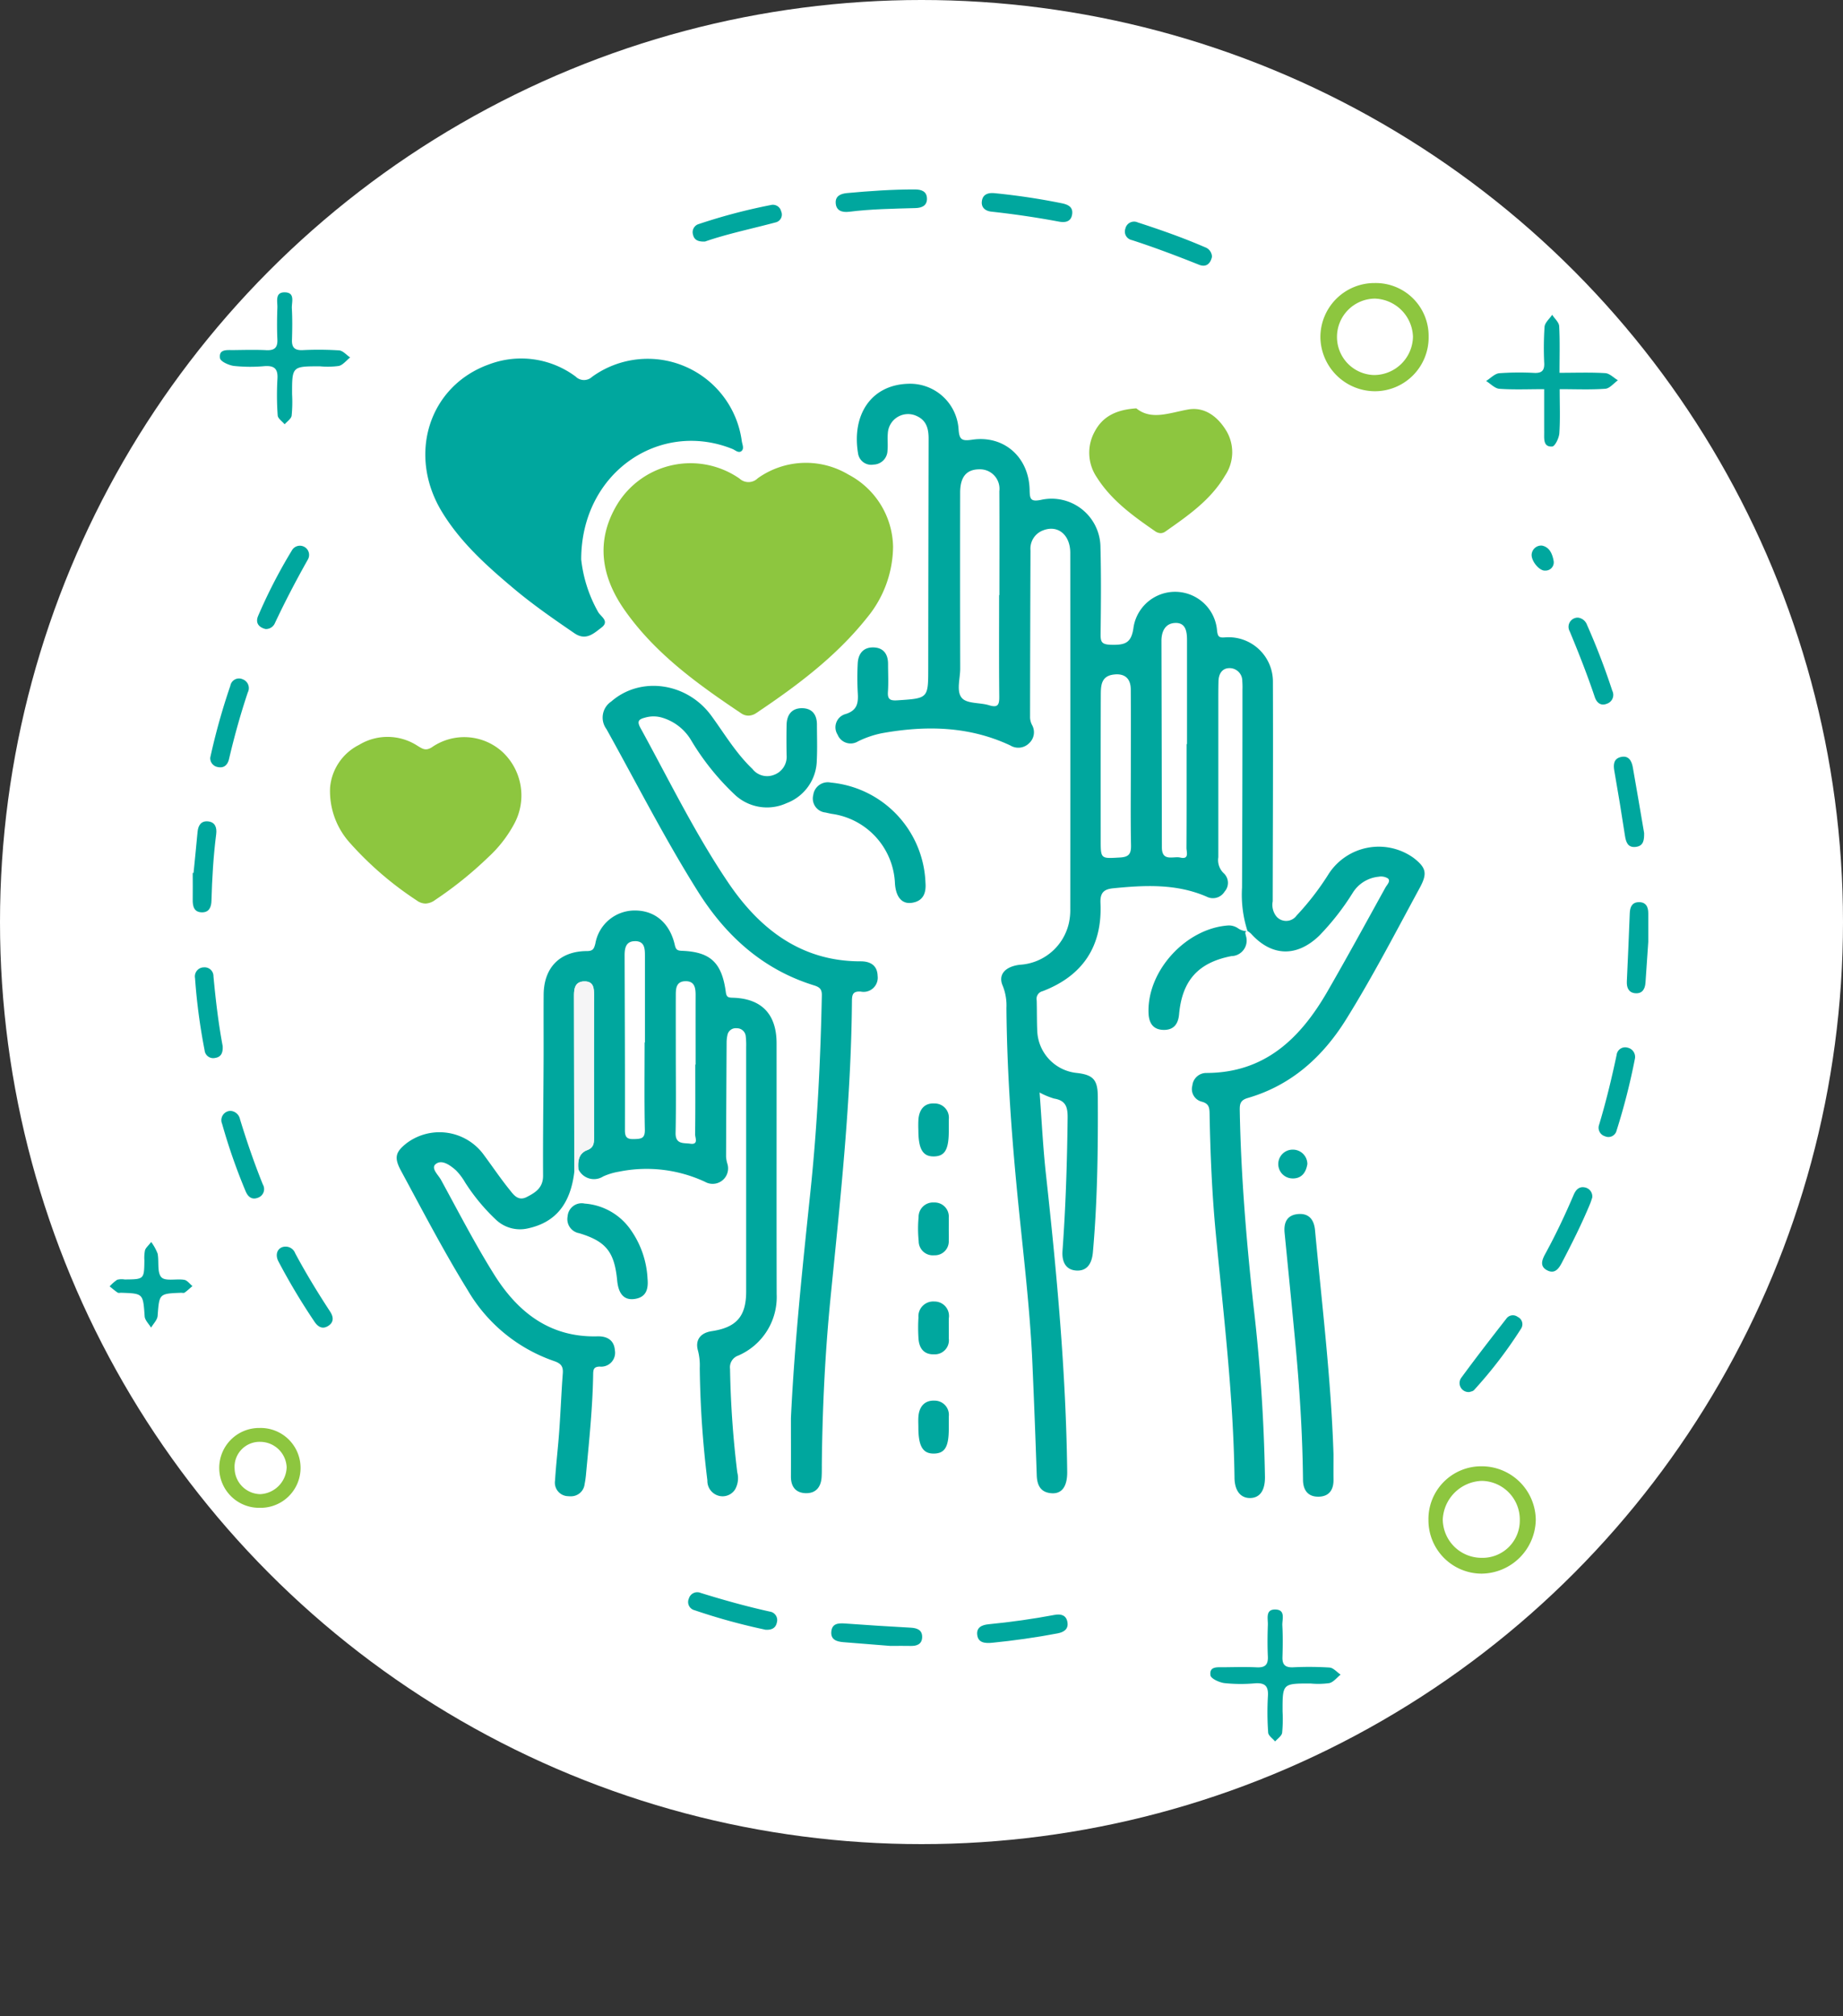 <svg xmlns="http://www.w3.org/2000/svg" width="229.374" height="250.78" viewBox="0 0 229.374 250.78">
  <rect x="0" y="0" width="229.374" height="250.78" fill="#333333" stroke="none"/>
  <g id="Group_624" data-name="Group 624" transform="translate(-1116 -1016.22)">
    <ellipse id="Ellipse_71" data-name="Ellipse 71" cx="114.687" cy="114.687" rx="114.687" ry="114.687" transform="translate(1116 1016.22)" fill="#fff"/>
    <g id="Group_548" data-name="Group 548" transform="translate(7.188 0.168)">
      <g id="Group_547" data-name="Group 547" transform="translate(1122.46 1039.621)">
        <path id="Path_136" data-name="Path 136" d="M474.166,1820.364c-.113,1.655-.232,3.371-.349,5.087-.056.828-.44,1.4-1.32,1.3-.785-.094-1.031-.7-1-1.454q.2-4.246.364-8.493c.028-.749.267-1.341,1.082-1.375.9-.038,1.226.548,1.222,1.381C474.162,1817.971,474.166,1819.135,474.166,1820.364Z" transform="translate(-282.674 -1726.785)" fill="#00a79e" stroke="rgba(0,0,0,0)" stroke-width="1"/>
        <path id="Path_137" data-name="Path 137" d="M456.913,1886.73c-.071.206-.155.495-.27.771-1.043,2.516-2.262,4.946-3.527,7.356-.38.723-.868,1.369-1.763.935-1-.485-.713-1.285-.291-2.057,1.306-2.389,2.47-4.846,3.539-7.35.259-.607.653-1.066,1.365-.934A1.139,1.139,0,0,1,456.913,1886.73Z" transform="translate(-272.398 -1761.334)" fill="#00a79e" stroke="rgba(0,0,0,0)" stroke-width="1"/>
        <path id="Path_138" data-name="Path 138" d="M313.805,1993.878c-1.1.127-1.81-.047-1.944-.911-.155-.992.579-1.3,1.4-1.381q4.137-.4,8.221-1.164c.814-.152,1.458.042,1.6.912s-.453,1.239-1.235,1.388C319.081,1993.249,316.29,1993.631,313.805,1993.878Z" transform="translate(-203.878 -1813.129)" fill="#00a79e" stroke="rgba(0,0,0,0)" stroke-width="1"/>
        <path id="Path_139" data-name="Path 139" d="M119.185,1802c.168-1.7.343-3.406.5-5.11.075-.823.459-1.395,1.32-1.3s1.1.757,1,1.566c-.35,2.75-.515,5.513-.59,8.283-.021.777-.263,1.461-1.164,1.461-1,0-1.185-.732-1.17-1.576.019-1.107,0-2.214,0-3.321Z" transform="translate(-108.744 -1716.992)" fill="#00a79e" stroke="rgba(0,0,0,0)" stroke-width="1"/>
        <path id="Path_140" data-name="Path 140" d="M123.392,1770.334a80.594,80.594,0,0,1,2.5-8.934,1.093,1.093,0,0,1,1.532-.807,1.168,1.168,0,0,1,.64,1.634c-.915,2.725-1.68,5.49-2.336,8.287-.17.722-.624,1.176-1.423.99A1.113,1.113,0,0,1,123.392,1770.334Z" transform="translate(-110.872 -1699.673)" fill="#00a79e" stroke="rgba(0,0,0,0)" stroke-width="1"/>
        <path id="Path_141" data-name="Path 141" d="M243.492,1648.741c-.892.045-1.353-.21-1.5-.85a1.056,1.056,0,0,1,.729-1.329,71.407,71.407,0,0,1,8.942-2.358,1.058,1.058,0,0,1,1.3.786.991.991,0,0,1-.64,1.357C249.3,1647.157,246.224,1647.789,243.492,1648.741Z" transform="translate(-169.389 -1642.268)" fill="#00a79e" stroke="rgba(0,0,0,0)" stroke-width="1"/>
        <path id="Path_142" data-name="Path 142" d="M250.469,1989.58a76.936,76.936,0,0,1-8.844-2.428,1.054,1.054,0,0,1-.707-1.455,1.09,1.09,0,0,1,1.465-.7c2.84.882,5.7,1.68,8.605,2.324a1.067,1.067,0,0,1,.881,1.359C251.72,1989.4,251.19,1989.62,250.469,1989.58Z" transform="translate(-168.832 -1810.439)" fill="#00a79e" stroke="rgba(0,0,0,0)" stroke-width="1"/>
        <path id="Path_144" data-name="Path 144" d="M458.4,1745.559a1.38,1.38,0,0,1,1.1.917,86.984,86.984,0,0,1,3.136,8.172,1.154,1.154,0,0,1-.663,1.613c-.783.322-1.288-.144-1.515-.822-.93-2.77-2-5.484-3.121-8.18A1.142,1.142,0,0,1,458.4,1745.559Z" transform="translate(-275.624 -1692.303)" fill="#00a79e" stroke="rgba(0,0,0,0)" stroke-width="1"/>
        <path id="Path_145" data-name="Path 145" d="M123.088,1841.229c.048.845-.2,1.361-.929,1.473a1.075,1.075,0,0,1-1.319-.941,74.356,74.356,0,0,1-1.192-8.976,1.128,1.128,0,0,1,1.1-1.348,1.1,1.1,0,0,1,1.194,1.115C122.216,1835.51,122.565,1838.458,123.088,1841.229Z" transform="translate(-109.022 -1734.686)" fill="#00a79e" stroke="rgba(0,0,0,0)" stroke-width="1"/>
        <path id="Path_146" data-name="Path 146" d="M140.87,1900.024a1.271,1.271,0,0,1,1.162.825c1.331,2.486,2.8,4.89,4.342,7.247.446.68.5,1.354-.272,1.817-.7.42-1.249.075-1.659-.536a79.952,79.952,0,0,1-4.493-7.508C139.437,1900.887,139.929,1900.009,140.87,1900.024Z" transform="translate(-118.943 -1768.538)" fill="#00a79e" stroke="rgba(0,0,0,0)" stroke-width="1"/>
        <path id="Path_147" data-name="Path 147" d="M314.559,1641.3a82.8,82.8,0,0,1,8.408,1.261c.771.162,1.4.466,1.259,1.379-.143.931-.871,1.038-1.627.9q-4.18-.781-8.408-1.24c-.75-.081-1.291-.495-1.2-1.278C313.088,1641.448,313.766,1641.223,314.559,1641.3Z" transform="translate(-204.441 -1640.842)" fill="#00a79e" stroke="rgba(0,0,0,0)" stroke-width="1"/>
        <path id="Path_148" data-name="Path 148" d="M127.283,1866.693a1.287,1.287,0,0,1,1.178,1.031c.835,2.743,1.771,5.452,2.841,8.115a1.134,1.134,0,0,1-.582,1.644c-.749.309-1.254-.077-1.549-.772a72.769,72.769,0,0,1-2.934-8.4A1.155,1.155,0,0,1,127.283,1866.693Z" transform="translate(-112.24 -1752.088)" fill="#00a79e" stroke="rgba(0,0,0,0)" stroke-width="1"/>
        <path id="Path_149" data-name="Path 149" d="M469.089,1852.482a79.9,79.9,0,0,1-2.281,8.938,1.041,1.041,0,0,1-1.437.729,1.106,1.106,0,0,1-.733-1.463c.856-2.852,1.556-5.742,2.17-8.655a1.069,1.069,0,0,1,1.347-.91A1.178,1.178,0,0,1,469.089,1852.482Z" transform="translate(-279.257 -1744.385)" fill="#00a79e" stroke="rgba(0,0,0,0)" stroke-width="1"/>
        <path id="Path_150" data-name="Path 150" d="M431.616,1926.436a1.122,1.122,0,0,1-1.059-1.732c1.84-2.518,3.757-4.982,5.676-7.442a.993.993,0,0,1,1.378-.165,1,1,0,0,1,.43,1.435,55.255,55.255,0,0,1-5.866,7.661C432.026,1926.356,431.732,1926.388,431.616,1926.436Z" transform="translate(-262.367 -1776.865)" fill="#00a79e" stroke="rgba(0,0,0,0)" stroke-width="1"/>
        <path id="Path_151" data-name="Path 151" d="M472.074,1789.188c.011.83-.038,1.624-1.051,1.736-.987.11-1.214-.6-1.341-1.441-.406-2.686-.852-5.367-1.32-8.043-.139-.792-.058-1.481.791-1.693.967-.241,1.367.443,1.512,1.26C471.149,1783.732,471.606,1786.461,472.074,1789.188Z" transform="translate(-281.1 -1709.153)" fill="#00a79e" stroke="rgba(0,0,0,0)" stroke-width="1"/>
        <path id="Path_152" data-name="Path 152" d="M278.726,1643.184c-.859.094-1.59-.133-1.644-1.1-.051-.888.657-1.16,1.423-1.23,2.81-.258,5.623-.455,8.449-.449.813,0,1.464.248,1.487,1.116s-.593,1.175-1.419,1.2C284.252,1642.8,281.48,1642.836,278.726,1643.184Z" transform="translate(-186.722 -1640.409)" fill="#00a79e" stroke="rgba(0,0,0,0)" stroke-width="1"/>
        <path id="Path_153" data-name="Path 153" d="M358.995,1652.688c-.183.85-.714,1.352-1.612.993-2.761-1.1-5.537-2.155-8.367-3.07a1.077,1.077,0,0,1-.8-1.418,1.108,1.108,0,0,1,1.553-.772c2.828.915,5.629,1.9,8.36,3.083A1.291,1.291,0,0,1,358.995,1652.688Z" transform="translate(-221.804 -1644.321)" fill="#00a79e" stroke="rgba(0,0,0,0)" stroke-width="1"/>
        <path id="Path_154" data-name="Path 154" d="M135.946,1738.223c-.807-.2-1.289-.742-.917-1.625a64.943,64.943,0,0,1,4.221-8.181,1.144,1.144,0,1,1,1.961,1.18c-1.461,2.588-2.835,5.221-4.1,7.911A1.2,1.2,0,0,1,135.946,1738.223Z" transform="translate(-116.553 -1683.554)" fill="#00a79e" stroke="rgba(0,0,0,0)" stroke-width="1"/>
        <path id="Path_155" data-name="Path 155" d="M283.367,1995.354c-1.833-.146-3.849-.3-5.863-.467-.807-.068-1.589-.288-1.5-1.307s.861-1.074,1.695-1.016c2.722.194,5.445.377,8.171.52.815.043,1.455.278,1.441,1.171s-.676,1.134-1.486,1.1C285.071,1995.333,284.312,1995.354,283.367,1995.354Z" transform="translate(-186.19 -1814.202)" fill="#00a79e" stroke="rgba(0,0,0,0)" stroke-width="1"/>
        <path id="Path_156" data-name="Path 156" d="M449.373,1727.858c.952.181,1.31,1.031,1.465,1.913a1.023,1.023,0,0,1-1.04,1.2c-.7.074-1.721-1.129-1.7-1.974A1.2,1.2,0,0,1,449.373,1727.858Z" transform="translate(-271.125 -1683.568)" fill="#00a79e" stroke="rgba(0,0,0,0)" stroke-width="1"/>
        <path id="Path_314" data-name="Path 314" d="M722.134,2545.094a6.694,6.694,0,0,1-6.721,6.813,6.815,6.815,0,0,1-6.75-6.689,6.728,6.728,0,0,1,6.783-6.769A6.582,6.582,0,0,1,722.134,2545.094Zm-11.405.012a4.733,4.733,0,0,0,4.62,4.786,4.853,4.853,0,0,0,4.836-4.782,4.905,4.905,0,0,0-4.755-4.725A4.765,4.765,0,0,0,710.729,2545.106Z" transform="translate(-557.979 -2526.813)" fill="#8dc63f"/>
        <path id="Path_316" data-name="Path 316" d="M310.251,2657.655a6.565,6.565,0,0,1,6.61-6.725,6.728,6.728,0,0,1,6.746,6.67,6.814,6.814,0,0,1-6.769,6.682A6.635,6.635,0,0,1,310.251,2657.655Zm6.58,4.659a4.631,4.631,0,0,0,4.788-4.707,4.807,4.807,0,0,0-4.712-4.863,5.032,5.032,0,0,0-4.874,4.788A4.82,4.82,0,0,0,316.831,2662.314Z" transform="translate(-146.118 -2492.12)" fill="#8dc63f"/>
        <path id="Path_315" data-name="Path 315" d="M352.175,2743.079c-3.481,0-3.48,0-3.475,3.469a17.262,17.262,0,0,1-.055,2.671c-.062.393-.568.717-.871,1.072-.3-.366-.838-.715-.865-1.1a35.324,35.324,0,0,1-.031-4.562c.077-1.275-.418-1.658-1.633-1.57a19.468,19.468,0,0,1-3.772-.026c-.641-.079-1.686-.554-1.746-.967-.169-1.164.9-.995,1.665-1.006,1.364-.017,2.732-.055,4.093.01,1.015.049,1.431-.3,1.384-1.341-.059-1.309-.047-2.625,0-3.936.03-.765-.343-1.956.954-1.916s.807,1.245.848,1.986c.073,1.308.056,2.625.015,3.936-.03.949.35,1.3,1.3,1.268a40.583,40.583,0,0,1,4.563.029c.478.036.918.572,1.375.879-.464.368-.881.929-1.4,1.057A10.09,10.09,0,0,1,352.175,2743.079Z" transform="translate(-202.724 -2557.254)" fill="#00a79e"/>
        <path id="Path_319" data-name="Path 319" d="M352.175,2743.079c-3.481,0-3.48,0-3.475,3.469a17.262,17.262,0,0,1-.055,2.671c-.062.393-.568.717-.871,1.072-.3-.366-.838-.715-.865-1.1a35.324,35.324,0,0,1-.031-4.562c.077-1.275-.418-1.658-1.633-1.57a19.468,19.468,0,0,1-3.772-.026c-.641-.079-1.686-.554-1.746-.967-.169-1.164.9-.995,1.665-1.006,1.364-.017,2.732-.055,4.093.01,1.015.049,1.431-.3,1.384-1.341-.059-1.309-.047-2.625,0-3.936.03-.765-.343-1.956.954-1.916s.807,1.245.848,1.986c.073,1.308.056,2.625.015,3.936-.03.949.35,1.3,1.3,1.268a40.583,40.583,0,0,1,4.563.029c.478.036.918.572,1.375.879-.464.368-.881.929-1.4,1.057A10.09,10.09,0,0,1,352.175,2743.079Z" transform="translate(-325.996 -2721.085)" fill="#00a79e"/>
        <path id="Path_313" data-name="Path 313" d="M691.133,2452.2c-2.026,0-3.807.081-5.573-.046-.571-.042-1.1-.63-1.653-.969.543-.338,1.064-.913,1.634-.968a34.98,34.98,0,0,1,4.4-.037c.873.027,1.228-.282,1.2-1.176a39.46,39.46,0,0,1,.039-4.561c.045-.521.618-1,.95-1.492.3.471.843.928.87,1.414.1,1.872.042,3.753.042,5.8,2.053,0,3.882-.069,5.7.043.539.033,1.046.578,1.569.888-.521.367-1.021,1.013-1.567,1.053-1.816.135-3.647.051-5.682.051,0,1.939.076,3.717-.042,5.482-.04.6-.54,1.629-.886,1.652-1.112.077-1-.927-1-1.712C691.131,2455.9,691.133,2454.177,691.133,2452.2Z" transform="translate(-512.598 -2427.364)" fill="#00a79e"/>
        <path id="Path_318" data-name="Path 318" d="M391.8,2448.806a4.966,4.966,0,1,1-.059-9.93,4.966,4.966,0,1,1,.059,9.93Zm-3.177-4.918a3.258,3.258,0,0,0,3.184,3.219,3.453,3.453,0,0,0,3.295-3.353,3.306,3.306,0,0,0-3.272-3.153A3.113,3.113,0,0,0,388.62,2443.888Z" transform="translate(-373.073 -2284.832)" fill="#8dc63f"/>
        <path id="Path_317" data-name="Path 317" d="M340.368,2469.186a6.114,6.114,0,0,1,.8,1.451c.194,1-.088,2.345.472,2.939.495.525,1.878.156,2.847.32.37.062.676.506,1.012.775-.321.274-.628.567-.969.811-.106.076-.306.017-.463.023-2.728.109-2.69.111-2.9,2.87-.038.507-.53.979-.813,1.467-.28-.47-.769-.924-.8-1.411-.2-2.83-.165-2.833-2.9-2.928-.157-.005-.353.052-.464-.022-.348-.231-.664-.511-.992-.772a5,5,0,0,1,.936-.823,2.234,2.234,0,0,1,.929-.036c2.43-.02,2.428-.019,2.457-2.384a4.809,4.809,0,0,1,.076-1.247C339.682,2469.922,339.979,2469.687,340.368,2469.186Z" transform="translate(-335.198 -2338.276)" fill="#00a79e"/>
      </g>
      <g id="Group_546" data-name="Group 546" transform="translate(1149.894 1060.635)">
        <path id="Union_32" data-name="Union 32" d="M80.548,138.591c-1.171,0-1.893-.915-1.914-2.511-.136-10.2-1.373-20.318-2.335-30.457-.466-4.915-.675-9.848-.765-14.784-.014-.774-.048-1.309-1.007-1.553a1.615,1.615,0,0,1-1.137-2,1.736,1.736,0,0,1,1.726-1.562c7.319-.008,11.738-4.332,15.1-10.164,2.463-4.267,4.821-8.594,7.207-12.906.189-.342.657-.762.328-1.113a1.628,1.628,0,0,0-1.187-.225,4.273,4.273,0,0,0-3.219,2.007,31.717,31.717,0,0,1-4.161,5.322c-2.792,2.69-5.907,2.615-8.491-.243a2.662,2.662,0,0,0-.443-.339,14.682,14.682,0,0,1-.678-5.4q.053-12.29.053-24.581a10.242,10.242,0,0,0-.021-1.1A1.585,1.585,0,0,0,78,35.369c-.921.012-1.336.732-1.359,1.624-.025.944-.022,1.89-.022,2.835q0,9.533,0,19.066a2.257,2.257,0,0,0,.665,1.978,1.629,1.629,0,0,1,.118,2.292,1.7,1.7,0,0,1-2.222.637c-3.76-1.635-7.674-1.44-11.616-1.051-1.181.117-1.67.538-1.61,1.857.243,5.347-2.2,9.033-7.2,10.944a.979.979,0,0,0-.738,1.147c.036,1.26.013,2.522.067,3.781a5.476,5.476,0,0,0,4.938,5.245c2.038.236,2.587.856,2.6,2.942.035,6.461-.039,12.918-.611,19.361-.136,1.535-.821,2.332-2.025,2.274s-1.87-.9-1.756-2.472c.4-5.5.575-11.011.636-16.527.016-1.365-.247-2.158-1.68-2.394a9.2,9.2,0,0,1-1.808-.754c.263,3.474.42,6.8.782,10.1,1.353,12.322,2.5,24.655,2.654,37.062.022,1.79-.63,2.753-1.9,2.685-1.36-.072-1.848-.936-1.891-2.227q-.233-6.928-.537-13.854c-.327-7.506-1.3-14.956-2-22.428-.685-7.269-1.175-14.547-1.235-21.851a6.562,6.562,0,0,0-.457-2.75c-.617-1.386.278-2.4,2.121-2.626a6.656,6.656,0,0,0,6.085-5.084,7.421,7.421,0,0,0,.195-1.866q.016-22.138,0-44.277c0-2.264-1.559-3.526-3.388-2.8a2.421,2.421,0,0,0-1.562,2.486q-.041,10.4-.053,20.8a2.175,2.175,0,0,0,.234.894,1.846,1.846,0,0,1-.362,2.3,1.9,1.9,0,0,1-2.329.27c-5.153-2.416-10.525-2.506-16-1.521a12.234,12.234,0,0,0-2.966,1.017,1.745,1.745,0,0,1-2.528-.833,1.707,1.707,0,0,1,1-2.573c1.446-.453,1.59-1.369,1.507-2.619a35.275,35.275,0,0,1-.008-3.623c.044-1.209.654-2.052,1.918-2.042s1.863.808,1.86,2.062c0,1.156.062,2.315-.016,3.465-.064.958.3,1.111,1.178,1.054,3.838-.252,3.836-.226,3.839-4.016q.015-14.261.045-28.52c0-1.255-.262-2.288-1.509-2.84a2.52,2.52,0,0,0-3.563,2.13c-.072.729.028,1.475-.045,2.2a1.779,1.779,0,0,1-1.733,1.724,1.652,1.652,0,0,1-1.914-1.3C30.956,3.954,33.343.122,38.061,0a6.045,6.045,0,0,1,6.231,5.644c.09,1.327.4,1.5,1.706,1.313,3.953-.583,7.057,2.178,7.138,6.247.022,1.119.1,1.509,1.427,1.235a6.08,6.08,0,0,1,7.39,5.933c.093,3.57.062,7.143.016,10.714-.012,1.019.108,1.35,1.329,1.379,1.751.04,2.526-.219,2.777-2.224a5.239,5.239,0,0,1,10.391.5c.1.747.257.864,1.034.8a5.519,5.519,0,0,1,5.915,5.572c.033,9.086-.008,18.171-.024,27.258a2.316,2.316,0,0,0,.485,1.916,1.6,1.6,0,0,0,2.481-.138,33.9,33.9,0,0,0,4.026-5.227,7.43,7.43,0,0,1,10.531-1.955c1.594,1.232,1.746,1.944.768,3.745C98.7,68.2,95.833,73.747,92.533,79.046c-2.918,4.684-6.833,8.218-12.244,9.79-.978.284-1.013.8-1,1.595.15,8.092.827,16.145,1.7,24.188a214.108,214.108,0,0,1,1.436,21.365c.014,1.678-.638,2.583-1.83,2.608ZM63.615,36.167C62,36.348,62,37.6,61.993,38.762c-.023,5.986-.011,11.973-.012,17.959,0,2.407,0,2.345,2.427,2.2,1.112-.064,1.367-.485,1.346-1.529-.065-3.2-.024-6.406-.023-9.61,0-3.256.016-6.511-.008-9.767-.009-1.242-.619-1.875-1.733-1.875A3.35,3.35,0,0,0,63.615,36.167ZM71.881,58.93c1.157.274.772-.7.774-1.206.027-4.3.016-8.609.016-12.913h.053q0-6.455,0-12.912c0-1.075-.155-2.193-1.466-2.149-1.227.041-1.719,1.034-1.716,2.235q.035,12.834.053,25.667c0,1.35.761,1.3,1.5,1.258.135-.008.269-.017.4-.017A1.675,1.675,0,0,1,71.881,58.93ZM46.809,10.641c-1.55.038-2.317.96-2.32,2.9q-.017,10.952.007,21.9c0,1.25-.518,2.831.219,3.655.646.723,2.246.54,3.382.893s1.27-.114,1.26-1.1c-.043-4.2-.018-8.4-.018-12.606h.036c0-4.307.016-8.615-.007-12.921A2.427,2.427,0,0,0,46.89,10.64Zm40.35,125.7c-.058-5.719-.426-11.42-.962-17.111-.427-4.538-.881-9.073-1.327-13.61-.125-1.276.283-2.225,1.675-2.347s1.994.749,2.111,2c.863,9.287,2,18.552,2.3,27.887,0,1.049-.012,2.1,0,3.146.019,1.239-.522,2.072-1.793,2.119-.039,0-.076,0-.114,0C87.778,138.431,87.173,137.609,87.159,136.341ZM25.277,137.99c-1.253-.031-1.854-.812-1.849-2.073.012-2.416,0-4.831,0-7.246.447-9.45,1.449-18.843,2.432-28.24.847-8.1,1.249-16.225,1.415-24.365.017-.815-.328-1.037-1.009-1.249-6.321-1.962-10.919-6.133-14.371-11.6C7.757,56.652,4.241,49.726.469,42.95a2.4,2.4,0,0,1,.6-3.431c3.64-3.177,9.425-2.38,12.468,1.792,1.636,2.243,3.054,4.647,5.092,6.589a2.323,2.323,0,0,0,2.673.75,2.386,2.386,0,0,0,1.588-2.461c-.022-1.259-.027-2.521,0-3.78.031-1.216.627-2.053,1.895-2.056s1.878.786,1.881,2.038c0,1.47.058,2.944-.016,4.41A5.8,5.8,0,0,1,22.9,52.16a5.853,5.853,0,0,1-6.458-1.049,31.45,31.45,0,0,1-5.49-6.862,6.272,6.272,0,0,0-3.685-2.756,3.759,3.759,0,0,0-2.015.038c-.763.2-1.01.44-.554,1.272C8.255,49.279,11.5,55.957,15.642,62.072c3.866,5.709,9.045,9.788,16.477,9.766,1.227,0,2.066.533,2.1,1.819A1.759,1.759,0,0,1,32.112,75.6c-.97-.061-1.083.364-1.09,1.178-.1,12.354-1.442,24.618-2.663,36.894-.685,6.894-1.016,13.822-1.087,20.756,0,.525.007,1.051-.026,1.575-.077,1.2-.689,1.987-1.9,1.987Zm14.013-8.158c0-.47-.031-.943.009-1.409.107-1.216.781-2,2.006-1.942a1.767,1.767,0,0,1,1.77,1.983c0,.469,0,.939,0,1.41.009,2.32-.464,3.152-1.811,3.19h-.086C39.837,133.065,39.293,132.128,39.29,129.832Zm.018-11.033a20.392,20.392,0,0,1-.007-2.661,1.84,1.84,0,0,1,1.959-1.988,1.8,1.8,0,0,1,1.818,2.1c-.01.418,0,.836,0,1.253s.007.835,0,1.253a1.753,1.753,0,0,1-1.77,1.965q-.075,0-.148,0C39.967,120.722,39.4,119.948,39.308,118.8Zm.02-12.157a15.508,15.508,0,0,1-.012-2.969,1.8,1.8,0,0,1,1.936-1.839,1.762,1.762,0,0,1,1.82,1.928c.009.469,0,.939,0,1.408s.022.94,0,1.409a1.732,1.732,0,0,1-1.752,1.823c-.056,0-.111.005-.165.005A1.755,1.755,0,0,1,39.328,106.642Zm46.5-7.8a1.791,1.791,0,1,1,.09-3.581,1.8,1.8,0,0,1,1.785,1.784c-.17,1.1-.75,1.8-1.8,1.8ZM39.29,92.85a13.893,13.893,0,0,1,.011-1.41c.124-1.2.749-2,2.013-1.924A1.768,1.768,0,0,1,43.075,91.5c0,.47,0,.94,0,1.41,0,2.324-.475,3.16-1.826,3.194h-.074C39.832,96.109,39.292,95.169,39.29,92.85ZM69.767,80.366c-1.294-.04-1.787-.884-1.832-2.092-.2-5.284,4.715-10.58,9.975-10.9a2.046,2.046,0,0,1,1.163.354,1.933,1.933,0,0,0,1.069.355c-.272.12-.122.348-.09.575a1.934,1.934,0,0,1-1.809,2.532c-4.112.8-6.127,3.019-6.506,7.236-.109,1.216-.672,1.941-1.876,1.942ZM80.23,68.051l.023.019c-.038.006-.074.009-.11.012A.6.6,0,0,1,80.23,68.051Zm0,0,.023.017v0ZM36.376,62.178A9.117,9.117,0,0,0,28.5,53.493c-.258-.045-.514-.108-.77-.166a1.744,1.744,0,0,1-1.523-2.172,1.822,1.822,0,0,1,2.19-1.548A13,13,0,0,1,40.173,62.053c.106,1.315-.294,2.321-1.742,2.513a2.089,2.089,0,0,1-.264.017C37.12,64.583,36.485,63.7,36.376,62.178Z" transform="translate(33.926 3.15)" fill="#00a79e" stroke="rgba(0,0,0,0)" stroke-width="1"/>
        <path id="Union_29" data-name="Union 29" d="M21.322,72.847A1.681,1.681,0,0,1,19.706,70.9c.125-2.043.374-4.077.52-6.118.173-2.407.265-4.821.447-7.228.067-.9-.274-1.239-1.128-1.528a19.973,19.973,0,0,1-10.71-8.806C5.857,42.4,3.243,37.376.552,32.4c-.9-1.655-.736-2.357.725-3.491a6.819,6.819,0,0,1,9.614,1.552c1.031,1.389,2,2.828,3.081,4.173.526.653,1.095,1.568,2.2,1.008,1.085-.552,2.053-1.152,2.045-2.659-.027-4.777.044-9.555.065-14.331.012-2.73-.013-5.461.007-8.191.025-3.353,2.008-5.4,5.366-5.415.794,0,.9-.3,1.067-.929A4.97,4.97,0,0,1,29.745,0C32.175.032,34,1.587,34.613,4.289c.138.607.33.7.9.725,3.535.137,4.955,1.467,5.447,5.126.087.646.3.693.879.709,3.578.1,5.438,2.046,5.44,5.664.007,10.4-.013,20.792.01,31.189a7.93,7.93,0,0,1-4.782,7.656,1.539,1.539,0,0,0-1.02,1.655,122.281,122.281,0,0,0,.9,12.873,2.841,2.841,0,0,1-.277,2.126,1.841,1.841,0,0,1-2.075.772,1.913,1.913,0,0,1-1.369-1.9,125.47,125.47,0,0,1-.949-13.973,7.317,7.317,0,0,0-.22-2.163c-.383-1.331.315-2.218,1.706-2.426,3.083-.462,4.288-1.839,4.29-4.93q0-15.2,0-30.4a9.871,9.871,0,0,0-.058-1.413,1.1,1.1,0,0,0-1.116-.933,1.049,1.049,0,0,0-1.158.856,4.28,4.28,0,0,0-.1.933q-.044,7.087-.068,14.174a3.85,3.85,0,0,0,.17.918,1.92,1.92,0,0,1-2.773,2.228,17.238,17.238,0,0,0-10.75-1.267,7.8,7.8,0,0,0-1.946.591,2.135,2.135,0,0,1-3.081-.907c-.086-1,.03-1.964,1.092-2.366.838-.318.861-.888.859-1.609q-.023-8.812,0-17.623c0-.9-.034-1.782-1.228-1.756-1.14.024-1.269.883-1.267,1.788q.022,10.936.039,21.87c-.473,4.024-2.333,6.3-5.73,7.052a4.355,4.355,0,0,1-4.067-1.109,24.415,24.415,0,0,1-3.8-4.6,7.509,7.509,0,0,0-1.132-1.5c-.709-.622-1.726-1.383-2.5-.8-.685.515.292,1.358.632,1.978,2.162,3.953,4.231,7.97,6.62,11.785,2.929,4.676,6.936,7.84,12.841,7.683,1.216-.032,2.089.469,2.183,1.746a1.726,1.726,0,0,1-1.88,2.016c-.773.011-.815.386-.824.976-.067,4.1-.491,8.171-.874,12.246a11.793,11.793,0,0,1-.19,1.4,1.7,1.7,0,0,1-1.762,1.511A2.791,2.791,0,0,1,21.322,72.847ZM35.891,8.794c-1.092.039-1.154.885-1.156,1.708-.007,2.363,0,4.725,0,7.088,0,3.36.045,6.721-.025,10.079-.03,1.456,1.041,1.218,1.816,1.335,1.075.162.606-.753.612-1.179.044-2.887.023-5.775.023-8.662h.04c0-2.887-.008-5.775,0-8.662,0-.908-.14-1.709-1.229-1.709ZM29.619,3.815c-1.125.021-1.257.907-1.254,1.808.021,7.237.056,14.474.04,21.712,0,.941.326,1.126,1.191,1.095.847-.03,1.311-.082,1.288-1.165-.076-3.617-.029-7.237-.029-10.856h.04q0-5.35,0-10.7c0-.923,0-1.895-1.231-1.9ZM27.44,46.02c-.341-3.557-1.384-4.872-4.731-5.883a1.774,1.774,0,0,1-1.436-2.1A1.752,1.752,0,0,1,23.4,36.453a7.641,7.641,0,0,1,5.773,3.335,11.5,11.5,0,0,1,2.045,6c.12,1.287-.146,2.34-1.651,2.534a2.467,2.467,0,0,1-.314.021C28.183,48.34,27.587,47.551,27.44,46.02Z" transform="translate(8.29 68.667)" fill="#00a79e" stroke="rgba(0,0,0,0)" stroke-width="1"/>
        <path id="Union_33" data-name="Union 33" d="M10.78,61.208a41.708,41.708,0,0,1-8.423-7.281A9.6,9.6,0,0,1,0,47.153a6.578,6.578,0,0,1,3.6-5.292,6.835,6.835,0,0,1,7.311.134c.6.358.989.653,1.769.153a7.065,7.065,0,0,1,8.725.547,7.4,7.4,0,0,1,1.541,8.929,15.7,15.7,0,0,1-3.262,4.209,47.552,47.552,0,0,1-6.61,5.318,2.154,2.154,0,0,1-1.207.445A1.894,1.894,0,0,1,10.78,61.208ZM51.167,37.935c-5.421-3.629-10.72-7.433-14.519-12.854-2.887-4.12-3.651-8.574-.921-13.125A10.692,10.692,0,0,1,50.963,8.74,1.634,1.634,0,0,0,53.222,8.7a10.322,10.322,0,0,1,11.3-.455,10.342,10.342,0,0,1,5.545,8.975,14.053,14.053,0,0,1-3.225,8.8c-3.835,4.824-8.7,8.46-13.769,11.859a1.81,1.81,0,0,1-1.009.345A1.6,1.6,0,0,1,51.167,37.935ZM102.66,15.269c-2.729-1.885-5.424-3.823-7.231-6.681a5.433,5.433,0,0,1-.27-5.693C96.151,1.011,97.831.171,100.339,0c1.865,1.525,4.11.559,6.451.143,2.009-.357,3.629.84,4.7,2.568a5.191,5.191,0,0,1-.116,5.671c-1.782,3.026-4.609,4.973-7.406,6.935a1.038,1.038,0,0,1-.6.209A1.244,1.244,0,0,1,102.66,15.269Z" transform="translate(0 6.206)" fill="#8dc63f" stroke="rgba(0,0,0,0)" stroke-width="1"/>
        <path id="Path_413" data-name="Path 413" d="M745.847,2744.063a17.083,17.083,0,0,0,2.1,6.521c.3.567,1.484,1.15.419,1.957-.969.735-1.931,1.678-3.365.7-2.559-1.75-5.105-3.511-7.481-5.5-3.386-2.84-6.681-5.775-9.009-9.606-4.328-7.12-1.608-15.661,5.872-18.337a11.341,11.341,0,0,1,10.774,1.52,1.468,1.468,0,0,0,2.043.033,11.815,11.815,0,0,1,18.637,8.017c.065.407.308.9-.027,1.2-.369.327-.78-.1-1.146-.248C755.628,2726.688,745.855,2733.232,745.847,2744.063Z" transform="translate(-714.595 -2719.062)" fill="#00a79e"/>
        <path id="Path_421" data-name="Path 421" d="M785.18,2988.572q-.018-10.935-.038-21.87c0-.9.127-1.764,1.267-1.788,1.195-.025,1.23.856,1.229,1.756q-.017,8.812,0,17.624c0,.722-.021,1.292-.859,1.609-1.062.4-1.179,1.367-1.093,2.367Z" transform="translate(-754.789 -2887.429)" fill="#f5f5f6"/>
      </g>
    </g>
  </g>
</svg>
